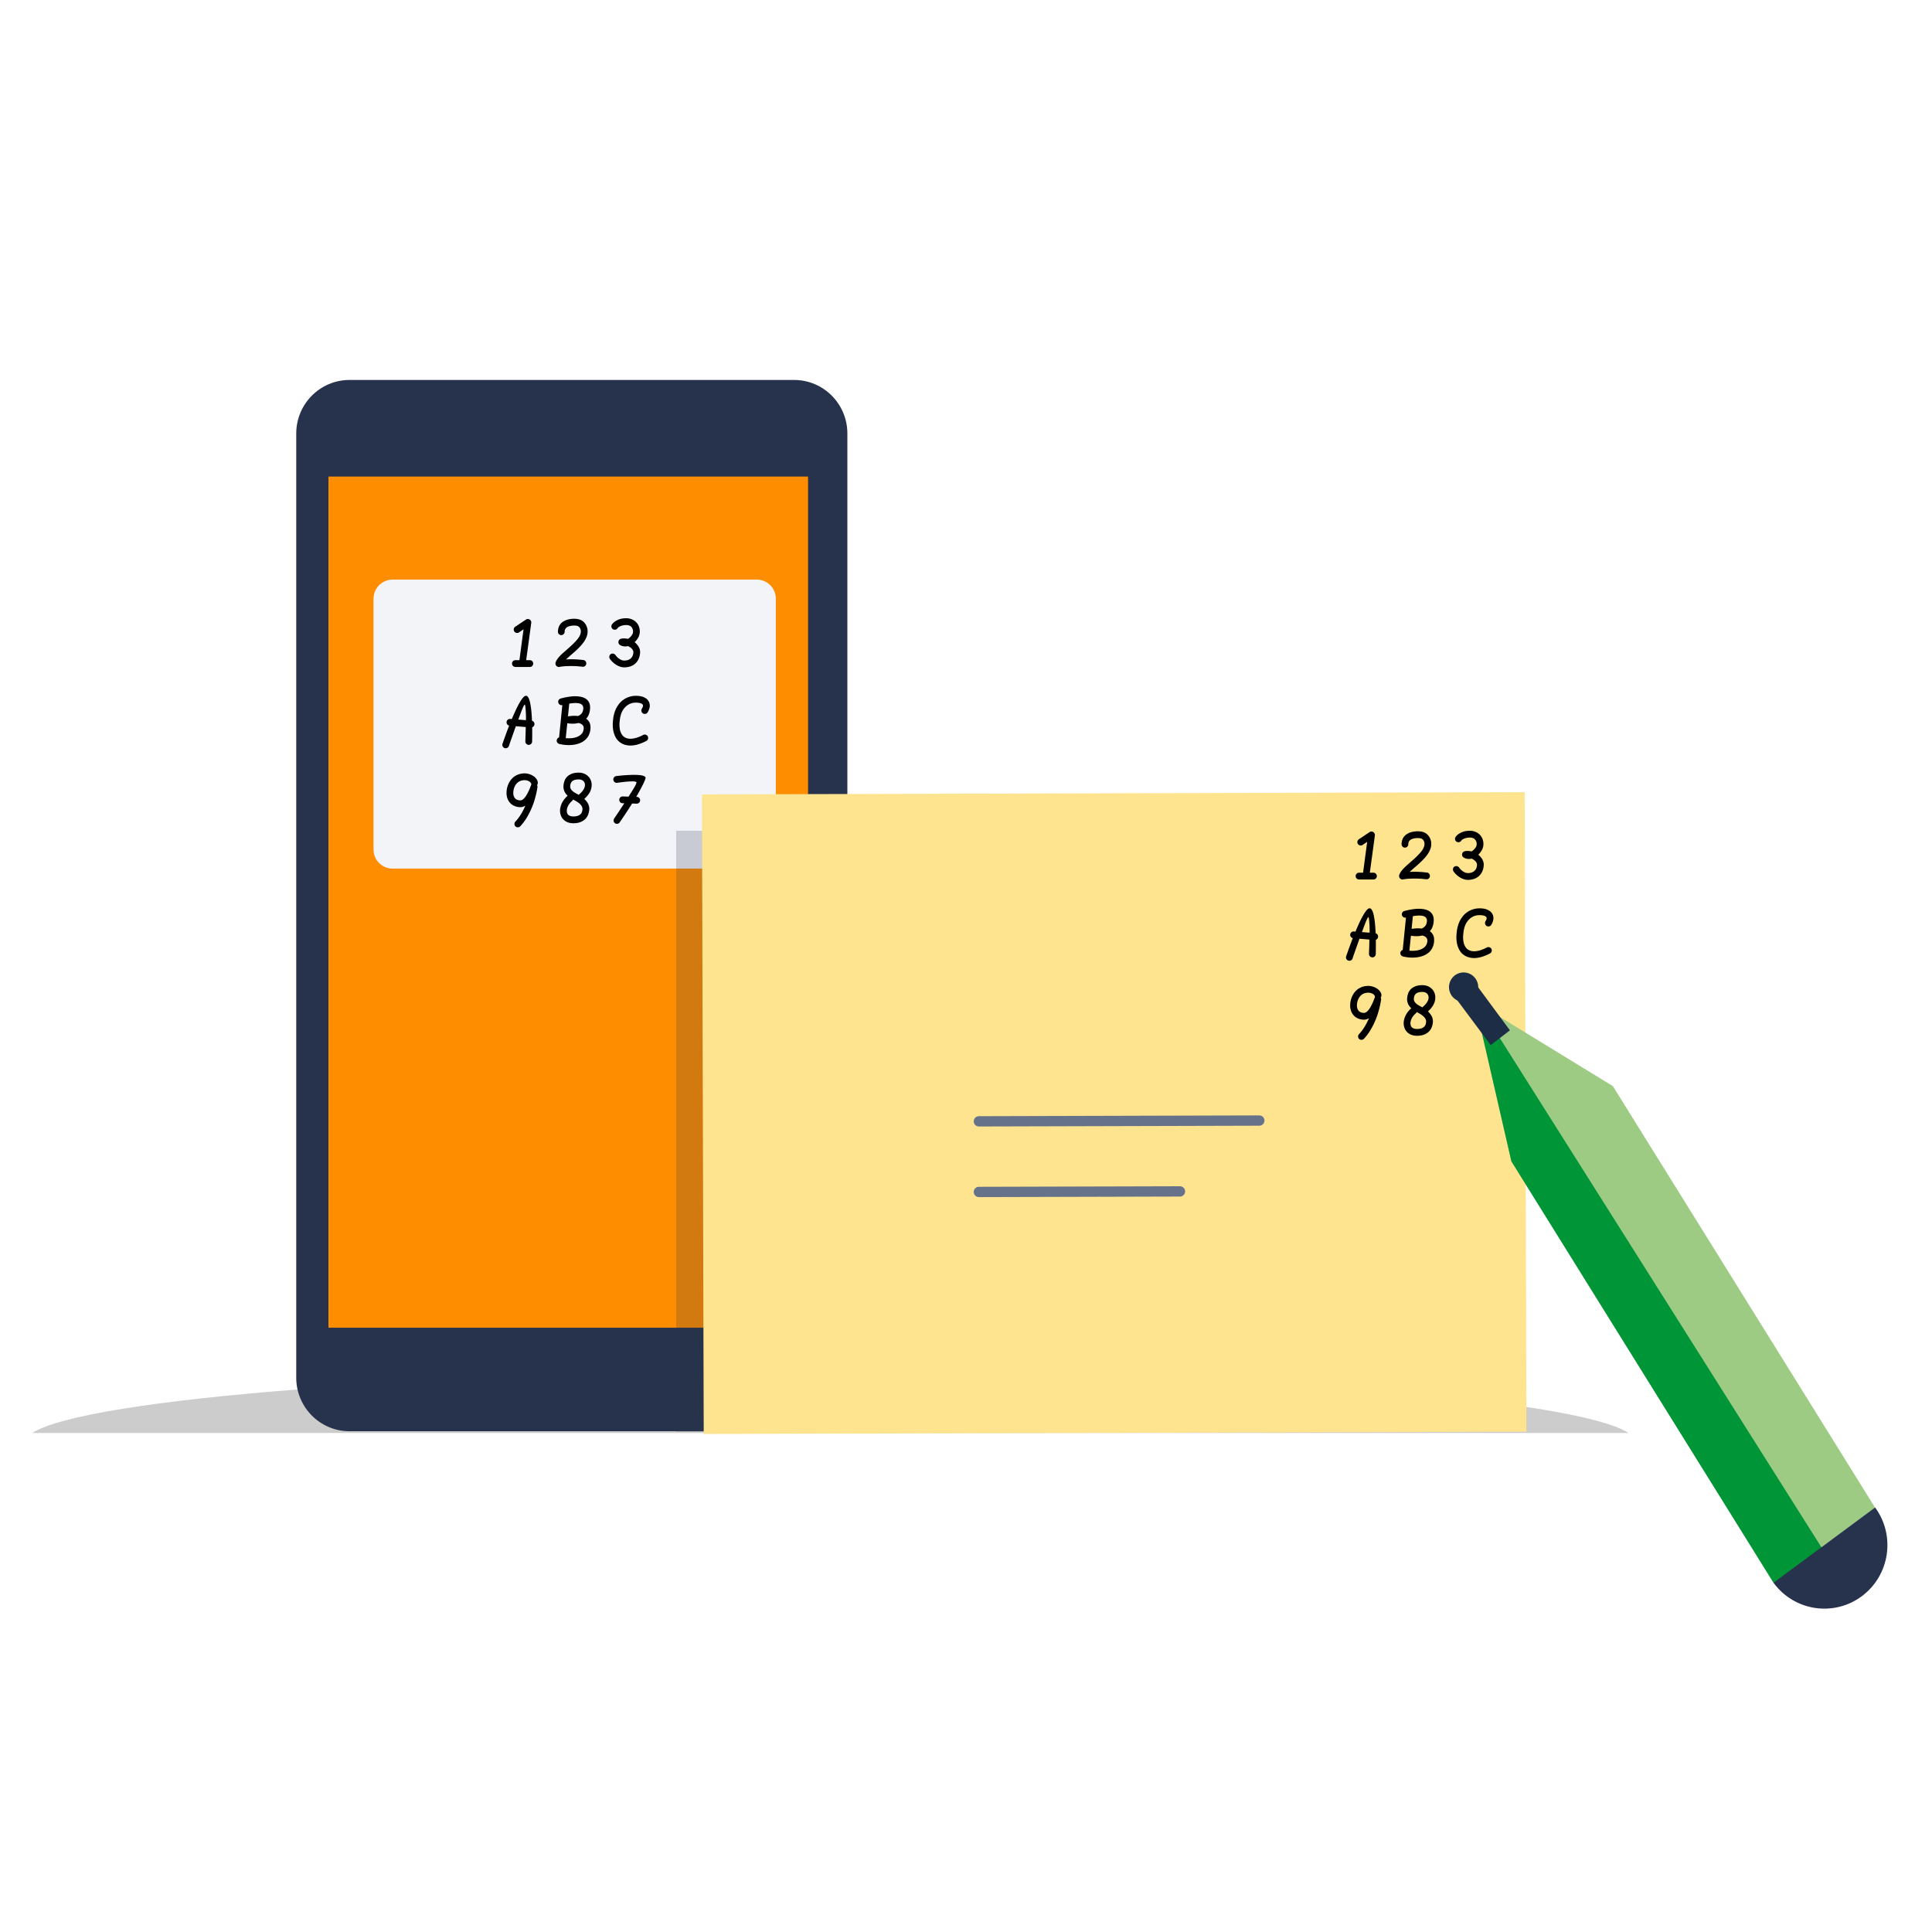 <svg width="300" height="300" viewBox="0 0 300 300" fill="none" xmlns="http://www.w3.org/2000/svg">
    <path fill-rule="evenodd" clip-rule="evenodd" d="M252.885 222.515c-8.39-5.377-60.665-9.515-123.943-9.515C65.665 213 13.39 217.138 5 222.515h247.885z" fill="#000" fill-opacity=".2"/>
    <path fill-rule="evenodd" clip-rule="evenodd" d="M54.273 222.243h69.035c4.569 0 8.271-3.722 8.271-8.316V67.317c0-4.594-3.702-8.317-8.271-8.317H54.273C49.704 59 46 62.723 46 67.316v146.611c0 4.594 3.704 8.316 8.273 8.316" fill="#27324C"/>
    <path fill-rule="evenodd" clip-rule="evenodd" d="M51 206.167h74.474V74H51v132.167z" fill="#FF8D00"/>
    <path fill-rule="evenodd" clip-rule="evenodd" d="M60.961 134.876h56.551a2.966 2.966 0 0 0 2.959-2.973V92.976A2.968 2.968 0 0 0 117.512 90H60.961A2.969 2.969 0 0 0 58 92.976v38.927a2.967 2.967 0 0 0 2.961 2.973" fill="#F3F4F7"/>
    <path fill-rule="evenodd" clip-rule="evenodd" d="M80.034 103.566a.504.504 0 0 1-.374-.155.507.507 0 0 1-.153-.373c0-.145.05-.271.153-.374a.51.51 0 0 1 .374-.153h.622l.639-4.789-.706.474a.513.513 0 0 1-.532.032.517.517 0 0 1-.286-.468c0-.086.02-.168.058-.246a.546.546 0 0 1 .173-.193l1.681-1.122a.4.4 0 0 1 .132-.063.492.492 0 0 1 .35.027c.072.027.13.071.182.126.052.057.092.12.121.189.028.069.036.147.025.233l-.787 5.8h.562c.146 0 .27.05.372.153a.514.514 0 0 1 .154.374c0 .147-.052.27-.154.373a.497.497 0 0 1-.372.155h-2.234zM87.684 98.054a.55.55 0 0 1-.14.39.51.51 0 0 1-.369.177.506.506 0 0 1-.376-.145.523.523 0 0 1-.165-.37c.01-.365.08-.673.209-.923a1.66 1.66 0 0 1 .55-.621c.421-.298.985-.46 1.697-.483.434 0 .785.059 1.054.179.268.115.483.28.648.493.146.174.254.373.334.59.08.22.117.453.117.698 0 .288-.048.56-.146.819a3.9 3.9 0 0 1-.416.789c-.127.18-.27.363-.43.545-.16.183-.328.361-.505.535-.18.172-.362.342-.548.51-.188.166-.37.323-.545.475-.144.125-.282.243-.407.358-.13.114-.248.221-.357.319a15.715 15.715 0 0 1 1.5-.004c.235.013.44.027.613.042.207.021.397.042.573.061.144.015.26.08.348.195a.525.525 0 0 1-.09.745.496.496 0 0 1-.386.101c-.192-.019-.367-.038-.526-.053a10.85 10.85 0 0 0-.57-.039 17.407 17.407 0 0 0-1.591.012 7.466 7.466 0 0 0-.907.109.463.463 0 0 1-.269-.029.531.531 0 0 1-.21-.155.588.588 0 0 1-.116-.238.541.541 0 0 1 .017-.27c.06-.177.144-.342.25-.498.11-.157.237-.312.38-.468.145-.155.308-.314.487-.476.18-.162.374-.331.579-.512.14-.12.294-.256.463-.407a13.977 13.977 0 0 0 .996-.974 4.66 4.66 0 0 0 .386-.472c.126-.187.22-.359.28-.52.065-.158.094-.323.094-.5a.929.929 0 0 0-.209-.619.684.684 0 0 0-.288-.21c-.123-.05-.313-.075-.568-.075-.499.014-.877.111-1.133.293a.682.682 0 0 0-.228.271.823.823 0 0 0-.08.355zM95.909 97.527a.487.487 0 0 1-.195.191.55.55 0 0 1-.517-.002.527.527 0 0 1-.188-.726c.114-.176.269-.334.465-.474.165-.12.384-.235.656-.34.271-.105.608-.164 1.01-.174a2.33 2.33 0 0 1 1.015.184c.32.14.573.334.763.58a2.087 2.087 0 0 1 .405 1.584 1.898 1.898 0 0 1-.27.736c-.144.237-.317.45-.51.634.25.193.454.422.615.691.16.268.24.564.24.885a3.96 3.96 0 0 1-.067.516 2.264 2.264 0 0 1-.159.493 2.14 2.14 0 0 1-.816.949c-.365.233-.814.357-1.345.371-.175.007-.34-.01-.499-.044a2.444 2.444 0 0 1-.449-.147 2.726 2.726 0 0 1-.397-.214 3.425 3.425 0 0 1-.965-.915.542.542 0 0 1-.035-.537.512.512 0 0 1 .464-.283.54.54 0 0 1 .434.227 2.258 2.258 0 0 0 .852.734c.171.088.363.13.574.124.305-.011.56-.076.769-.197.206-.124.36-.292.461-.504.04-.101.073-.195.094-.29.023-.092.034-.197.034-.312a.64.64 0 0 0-.076-.302 1.108 1.108 0 0 0-.194-.263 1.434 1.434 0 0 0-.271-.216 3.154 3.154 0 0 0-.29-.162 1.511 1.511 0 0 1-.416.051c-.038 0-.077 0-.11-.002-.036-.004-.074-.004-.114-.011a1.547 1.547 0 0 1-.599-.203.477.477 0 0 1-.188-.198.53.53 0 0 1-.06-.247c0-.118.031-.223.096-.325.067-.101.16-.166.286-.196a.963.963 0 0 1 .236-.048 2.434 2.434 0 0 1 .846.063 1.53 1.53 0 0 0 .258-.18c.086-.076.168-.158.243-.246.075-.088.14-.18.196-.279a.78.78 0 0 0 .098-.292 1.165 1.165 0 0 0-.023-.421 1.052 1.052 0 0 0-.182-.385.807.807 0 0 0-.382-.274 1.294 1.294 0 0 0-.511-.074c-.255.01-.462.042-.627.093a2.02 2.02 0 0 0-.392.159.822.822 0 0 0-.263.218zM81.502 109.403c-.04 0-.09.055-.153.166a4.195 4.195 0 0 0-.223.47c-.084.203-.182.449-.286.734-.109.288-.228.607-.357.959l1.184.097c0-.059.002-.118.004-.181.002-.058.004-.117.004-.174a15.601 15.601 0 0 0-.071-1.496 4.607 4.607 0 0 0-.058-.426c-.017-.101-.034-.149-.044-.149zm-2.744 6.73a.517.517 0 0 1-.4.025.49.49 0 0 1-.302-.262.508.508 0 0 1-.027-.401 52.1 52.1 0 0 1 .297-.844c.09-.258.2-.556.325-.898.124-.342.263-.703.412-1.076a.53.53 0 0 1-.403-.552.508.508 0 0 1 .183-.363.512.512 0 0 1 .378-.128l.255.023c.19-.458.386-.903.587-1.337.198-.43.394-.816.589-1.154.192-.34.373-.613.549-.821.175-.205.334-.306.474-.306.106 0 .198.05.282.157.081.105.156.248.221.431.063.18.121.394.167.644.05.249.09.516.126.801a21.25 21.25 0 0 1 .133 1.841.53.53 0 0 1 .384.558.55.55 0 0 1-.108.287.548.548 0 0 1-.245.175c.005.165.009.325.009.48v.453c0 .378-.004.685-.009.92-.004.237-.008.356-.008.361a.51.51 0 0 1-.165.371.498.498 0 0 1-.376.143.532.532 0 0 1-.363-.166.506.506 0 0 1-.146-.376 121.778 121.778 0 0 1 .041-1.374c.009-.267.013-.55.02-.852l-1.54-.126c-.138.39-.275.772-.403 1.139l-.346.978c-.1.281-.21.596-.324.945a.521.521 0 0 1-.267.304zM88.194 111.235c.1-.017.238-.034.414-.052a4.992 4.992 0 0 1 1.14 0 1.45 1.45 0 0 0 .518-.347c.148-.157.246-.377.292-.665a1.001 1.001 0 0 0-.006-.413.649.649 0 0 0-.159-.292.792.792 0 0 0-.273-.185 1.367 1.367 0 0 0-.358-.09 3.083 3.083 0 0 0-.382-.023c-.16 0-.323.01-.49.025-.17.019-.335.04-.5.067l-.196 1.975zm-.344 3.385c.165.015.328.023.486.023.493 0 .925-.076 1.3-.227.246-.1.452-.235.621-.403.172-.17.284-.375.339-.623.031-.103.046-.203.046-.3 0-.237-.078-.422-.232-.558a1.157 1.157 0 0 0-.58-.265c-.16.04-.316.068-.466.082-.155.017-.301.023-.441.023-.21 0-.39-.01-.537-.029-.148-.019-.246-.036-.296-.044-.04.38-.073.703-.103.965-.024.26-.047.477-.066.647-.02.17-.032.304-.04.4l-.023.21a.894.894 0 0 0-.008.082v.017zm-.533-5.135a.511.511 0 0 1-.384-.063.546.546 0 0 1-.24-.323.505.505 0 0 1 .058-.395.515.515 0 0 1 .318-.243c.16-.042.332-.082.513-.126.184-.042.374-.08.568-.113.195-.032.393-.059.593-.08a6.23 6.23 0 0 1 .594-.03 6.327 6.327 0 0 1 .562.038c.25.03.48.084.688.162.211.08.395.187.55.325.154.139.275.306.363.508.088.203.131.443.131.726 0 .069-.002.143-.01.22l-.027.246a2.747 2.747 0 0 1-.215.732 1.92 1.92 0 0 1-.355.527c.2.141.361.321.484.539.123.218.184.498.184.833a2.866 2.866 0 0 1-.031.431c-.08.488-.26.898-.537 1.229a2.69 2.69 0 0 1-1.09.768 4.11 4.11 0 0 1-.814.227c-.287.05-.587.075-.896.075-.142 0-.282-.004-.422-.014-.14-.011-.282-.028-.428-.044a6.05 6.05 0 0 1-.622-.122.53.53 0 0 1-.326-.233.499.499 0 0 1-.065-.401.554.554 0 0 1 .132-.241.486.486 0 0 1 .221-.134l.503-5.024zM100.568 110.602a.505.505 0 0 1-.196.191.54.54 0 0 1-.255.065c-.1 0-.19-.027-.271-.076a.484.484 0 0 1-.19-.201.565.565 0 0 1-.065-.26.55.55 0 0 1 .075-.271c.052-.086.092-.168.13-.248a.595.595 0 0 0 .05-.226c0-.116-.06-.212-.188-.288-.203-.128-.516-.191-.938-.18a2.138 2.138 0 0 0-.952.203c-.37.172-.69.449-.96.829-.27.384-.452.877-.541 1.486a8.758 8.758 0 0 0-.055.476c-.014.149-.02.296-.02.437 0 .291.027.554.075.78.052.229.123.431.219.607.234.432.6.686 1.094.762.1.014.207.023.317.023.284 0 .593-.049.925-.147.332-.099.681-.246 1.047-.441a.5.5 0 0 1 .248-.061.49.49 0 0 1 .265.074.528.528 0 0 1 .201.197c.039.08.058.164.058.248a.527.527 0 0 1-.277.47 7.005 7.005 0 0 1-1.29.535c-.414.121-.811.18-1.185.18-.08 0-.159-.004-.236-.01-.08-.009-.154-.017-.23-.028a2.572 2.572 0 0 1-1.088-.417 2.363 2.363 0 0 1-.772-.888 3.616 3.616 0 0 1-.305-.848 4.748 4.748 0 0 1-.109-1.051c0-.162.009-.327.023-.502.015-.172.036-.354.059-.547.063-.401.157-.766.282-1.096.13-.331.284-.623.468-.881a3.304 3.304 0 0 1 1.345-1.144c.21-.094.431-.17.67-.226.233-.055.465-.08.697-.076.313-.01.597.015.85.071.253.059.474.145.664.261.211.121.376.281.495.482.121.202.186.422.196.663.008.336-.102.695-.33 1.073zM82.505 121.852a.5.5 0 0 0-.098-.31.767.767 0 0 0-.25-.22 1.415 1.415 0 0 0-.34-.133 1.55 1.55 0 0 0-.356-.046c-.13 0-.265.017-.407.046-.145.03-.272.076-.389.137a1.405 1.405 0 0 0-.4.298 1.844 1.844 0 0 0-.301.422 2.355 2.355 0 0 0-.26 1.08c0 .177.024.33.063.458.044.128.1.237.172.327a.815.815 0 0 0 .382.283c.154.059.313.086.48.086a.661.661 0 0 0 .424-.17 2.04 2.04 0 0 0 .386-.426 4.1 4.1 0 0 0 .332-.558c.105-.199.192-.386.263-.556.075-.172.153-.373.238-.604a.29.29 0 0 1 .06-.114zm.967-.098a.44.44 0 0 1-.082.174.369.369 0 0 1 .067.271c-.054.377-.119.726-.192 1.041-.071.316-.171.682-.294 1.099a12.004 12.004 0 0 1-1.2 2.663c-.275.46-.603.892-.976 1.297a.54.54 0 0 1-.746.031.52.52 0 0 1-.165-.392c0-.141.05-.26.142-.355a7.34 7.34 0 0 0 .902-1.202c.255-.424.47-.85.645-1.278a1.787 1.787 0 0 1-.367.17 1.317 1.317 0 0 1-.405.063 2.32 2.32 0 0 1-.927-.189 1.9 1.9 0 0 1-.754-.571 2.09 2.09 0 0 1-.34-.636 2.467 2.467 0 0 1-.126-.814c0-.3.038-.594.113-.879.075-.281.182-.544.32-.787.137-.241.3-.453.492-.64.188-.187.4-.334.629-.445.19-.096.395-.168.612-.216.217-.046.43-.071.64-.071a2.65 2.65 0 0 1 .88.17c.138.054.271.117.397.193a1.76 1.76 0 0 1 .65.648.892.892 0 0 1 .122.439.57.57 0 0 1-.01.107l-.027.109zM89.64 123.301c.04.025.077.044.117.063.035.019.075.04.115.065a.783.783 0 0 1 .113-.128 2.88 2.88 0 0 0 .524-.552 1.94 1.94 0 0 0 .271-.526c.034-.105.052-.217.052-.332a.88.88 0 0 0-.043-.281.751.751 0 0 0-.339-.432 1.059 1.059 0 0 0-.555-.147 2.2 2.2 0 0 0-.683.086.985.985 0 0 0-.399.231.874.874 0 0 0-.19.312 1.316 1.316 0 0 0-.08.374.853.853 0 0 0 .187.617c.175.222.48.438.91.65zm-.66.844a.614.614 0 0 1-.152.226 2.704 2.704 0 0 0-.491.55c-.123.191-.21.382-.265.573-.042.151-.06.286-.06.399 0 .096.012.195.037.296a.662.662 0 0 0 .35.453c.182.09.385.134.61.134.301 0 .541-.033.725-.103.182-.067.322-.153.422-.26a.83.83 0 0 0 .215-.356c.042-.139.069-.277.08-.42a.879.879 0 0 0-.107-.422 1.458 1.458 0 0 0-.282-.365 3.032 3.032 0 0 0-.407-.321 6.68 6.68 0 0 0-.489-.286c-.033-.016-.067-.031-.096-.048a1.052 1.052 0 0 0-.09-.05zm-.835-.581a1.148 1.148 0 0 1-.121-.124 1.846 1.846 0 0 1-.522-1.497c.023-.237.08-.472.16-.705.084-.235.218-.444.41-.638.184-.184.422-.335.716-.451.29-.117.66-.174 1.107-.174.221 0 .428.032.626.09a1.966 1.966 0 0 1 .98.672c.123.159.219.344.284.55.06.186.09.386.09.596 0 .207-.03.419-.09.642a2.812 2.812 0 0 1-.37.768c-.173.256-.403.51-.687.762a2.635 2.635 0 0 1 .593.757c.069.139.119.283.152.439.034.153.04.312.028.478a2.93 2.93 0 0 1-.163.73 1.97 1.97 0 0 1-.424.687 2.192 2.192 0 0 1-.754.493c-.307.13-.691.193-1.15.193-.23 0-.454-.027-.665-.086a1.914 1.914 0 0 1-.576-.26 1.757 1.757 0 0 1-.447-.431 1.736 1.736 0 0 1-.28-.587 2.014 2.014 0 0 1-.081-.575c0-.107.008-.221.025-.334.017-.113.042-.226.073-.344a3.17 3.17 0 0 1 .389-.854c.18-.285.413-.55.697-.797zM96.67 124.726a.51.51 0 0 1-.368-.166.505.505 0 0 1-.142-.378c0-.069.017-.136.044-.199a.634.634 0 0 1 .121-.166.522.522 0 0 1 .376-.147l.9.031c.175-.283.33-.528.47-.745.135-.211.257-.405.359-.579.104-.174.188-.329.255-.468a1.86 1.86 0 0 0 .146-.388c.016-.071-.038-.119-.165-.147a2.458 2.458 0 0 0-.501-.042c-.15 0-.316.007-.489.017-.175.011-.35.021-.526.04-.176.019-.345.038-.51.059-.165.016-.309.037-.436.054-.123.019-.265.036-.42.057a.517.517 0 0 1-.376-.139.55.55 0 0 1-.17-.367.516.516 0 0 1 .139-.378.543.543 0 0 1 .363-.172c.337-.04.633-.071.896-.094.263-.021.556-.042.877-.061.326-.017.643-.027.959-.027.248 0 .488.008.712.023.225.017.42.046.584.088.165.042.291.097.376.166a.233.233 0 0 1 .09.26 3.109 3.109 0 0 1-.192.518c-.096.223-.211.466-.349.729-.133.264-.282.539-.438.824-.157.281-.311.552-.46.808h.134a.53.53 0 0 1-.031 1.056l-.742-.023c-.24.384-.476.751-.706 1.101-.23.353-.436.663-.618.932l-.605.894a.522.522 0 0 1-.434.225.503.503 0 0 1-.295-.091.516.516 0 0 1-.223-.43c0-.109.031-.21.09-.3.175-.256.336-.493.48-.709.146-.216.313-.468.503-.754.19-.285.386-.589.593-.904l-.271-.008z" fill="#000"/>
    <path opacity=".36" fill-rule="evenodd" clip-rule="evenodd" d="M223.58 222.32H105V129h118.58v93.32z" fill="#27324C" fill-opacity=".58"/>
    <path fill-rule="evenodd" clip-rule="evenodd" d="m237.025 222.313-127.751.355-.274-99.313L236.751 123l.274 99.313z" fill="#FFE48F"/>
    <path fill-rule="evenodd" clip-rule="evenodd" d="M211.034 136.566a.503.503 0 0 1-.374-.155.505.505 0 0 1-.153-.373.51.51 0 0 1 .153-.374.509.509 0 0 1 .374-.153h.622l.639-4.789-.706.474a.513.513 0 0 1-.532.032.522.522 0 0 1-.287-.468c0-.086.021-.168.059-.246a.56.56 0 0 1 .173-.193l1.681-1.122a.382.382 0 0 1 .132-.063.5.5 0 0 1 .351.027.485.485 0 0 1 .181.126c.052.057.092.12.121.189a.469.469 0 0 1 .025.233l-.787 5.8h.562c.146 0 .269.05.372.153a.515.515 0 0 1 .154.374.51.51 0 0 1-.154.373.498.498 0 0 1-.372.155h-2.234zM218.685 131.054a.55.55 0 0 1-.14.39.511.511 0 0 1-.37.176.526.526 0 0 1-.541-.514c.011-.365.08-.673.209-.923.125-.248.309-.455.549-.621.422-.298.986-.46 1.698-.483.434 0 .785.059 1.054.179.268.115.483.281.648.493a1.97 1.97 0 0 1 .451 1.288c0 .288-.048.561-.146.819a3.938 3.938 0 0 1-.416.789c-.127.18-.269.363-.43.545-.161.183-.328.361-.505.535-.18.172-.362.342-.548.51-.188.166-.369.323-.545.475-.144.125-.281.243-.407.358l-.357.319a15.726 15.726 0 0 1 1.499-.004c.236.013.441.027.614.042.207.021.397.042.573.061.144.015.261.08.348.195a.525.525 0 0 1-.09.745.494.494 0 0 1-.386.101c-.192-.019-.367-.038-.526-.053a10.88 10.88 0 0 0-.57-.039 17.386 17.386 0 0 0-1.591.012 7.482 7.482 0 0 0-.907.109.462.462 0 0 1-.269-.029.528.528 0 0 1-.211-.155.594.594 0 0 1-.115-.238.552.552 0 0 1 .017-.27c.061-.177.144-.342.251-.498.108-.157.236-.312.38-.468a7.91 7.91 0 0 1 .486-.476c.18-.162.374-.331.579-.512.139-.12.294-.256.463-.407a13.902 13.902 0 0 0 .996-.974c.153-.166.282-.323.387-.472.125-.187.219-.359.279-.52.065-.158.094-.324.094-.5a.93.93 0 0 0-.209-.619.686.686 0 0 0-.288-.21c-.123-.05-.313-.075-.568-.075-.499.014-.877.111-1.134.294a.678.678 0 0 0-.227.27.826.826 0 0 0-.079.355zM226.909 130.527a.484.484 0 0 1-.195.191.547.547 0 0 1-.517-.002.526.526 0 0 1-.188-.726c.114-.176.269-.334.465-.474.165-.12.384-.235.656-.34.271-.105.608-.164 1.011-.174.359-.013.697.048 1.014.184.32.141.573.334.763.579.139.187.248.387.319.607a2.09 2.09 0 0 1 .086.978 1.906 1.906 0 0 1-.27.736 3.133 3.133 0 0 1-.509.634c.248.193.453.422.614.691.161.268.24.564.24.885a4.14 4.14 0 0 1-.067.516 2.238 2.238 0 0 1-.159.493 2.14 2.14 0 0 1-.816.949c-.366.233-.815.357-1.345.371-.175.007-.34-.01-.499-.044a2.433 2.433 0 0 1-.449-.147 2.724 2.724 0 0 1-.397-.214 3.41 3.41 0 0 1-.964-.915.549.549 0 0 1-.036-.537.513.513 0 0 1 .464-.283.542.542 0 0 1 .434.227 2.251 2.251 0 0 0 .852.734c.171.088.363.13.574.124a1.63 1.63 0 0 0 .769-.197c.206-.124.361-.292.461-.504a1.91 1.91 0 0 0 .094-.29c.023-.092.034-.197.034-.312a.641.641 0 0 0-.076-.302 1.083 1.083 0 0 0-.194-.263 1.422 1.422 0 0 0-.271-.216 3.255 3.255 0 0 0-.291-.162 1.508 1.508 0 0 1-.415.051c-.038 0-.077 0-.111-.002-.035-.004-.073-.004-.113-.011a1.55 1.55 0 0 1-.599-.203.52.52 0 0 1-.248-.445c0-.118.031-.223.096-.325a.456.456 0 0 1 .286-.196.961.961 0 0 1 .236-.048 2.444 2.444 0 0 1 .845.063c.084-.046.172-.105.259-.18.086-.076.167-.158.243-.246.075-.088.14-.18.196-.279a.776.776 0 0 0 .098-.292 1.143 1.143 0 0 0-.023-.421 1.034 1.034 0 0 0-.182-.384.8.8 0 0 0-.382-.275 1.297 1.297 0 0 0-.511-.074 2.576 2.576 0 0 0-.627.092 2.02 2.02 0 0 0-.392.16.812.812 0 0 0-.263.218zM212.502 142.403c-.04 0-.09.055-.153.166a4.07 4.07 0 0 0-.223.47 18.46 18.46 0 0 0-.286.734c-.109.288-.228.607-.357.959l1.184.097c0-.059.002-.118.004-.181.002-.058.004-.117.004-.174a15.946 15.946 0 0 0-.071-1.496 4.57 4.57 0 0 0-.059-.426c-.016-.101-.033-.149-.043-.149zm-2.744 6.73a.518.518 0 0 1-.399.025.492.492 0 0 1-.303-.262.506.506 0 0 1-.027-.401c.104-.307.205-.588.297-.844.089-.258.2-.556.325-.898.123-.342.263-.703.412-1.076a.529.529 0 0 1-.303-.202.488.488 0 0 1-.1-.35.508.508 0 0 1 .183-.363.513.513 0 0 1 .378-.128l.255.023c.19-.458.386-.903.587-1.337.198-.43.395-.816.589-1.154.192-.34.374-.613.549-.821.175-.205.334-.306.474-.306.106 0 .198.05.282.157.081.105.156.248.221.431.063.18.121.394.167.644.05.249.09.516.126.801a21.953 21.953 0 0 1 .133 1.841.529.529 0 0 1 .384.558.55.55 0 0 1-.108.287.547.547 0 0 1-.245.175c.005.165.009.325.009.48v.453c0 .378-.004.685-.009.92-.004.237-.008.356-.008.361a.507.507 0 0 1-.165.371.498.498 0 0 1-.376.143.53.53 0 0 1-.363-.166.508.508 0 0 1-.146-.376c.006-.243.012-.466.019-.669.008-.202.016-.439.023-.705.008-.267.012-.55.018-.852l-1.539-.126c-.137.39-.275.772-.403 1.139l-.346.978c-.101.281-.209.596-.324.945a.522.522 0 0 1-.267.304zM219.194 144.235c.101-.017.238-.034.414-.052a4.979 4.979 0 0 1 1.14 0c.196-.078.367-.191.518-.347.148-.157.246-.377.292-.665a1.007 1.007 0 0 0-.006-.413.658.658 0 0 0-.159-.292.794.794 0 0 0-.273-.185 1.372 1.372 0 0 0-.358-.09 3.076 3.076 0 0 0-.382-.023c-.16 0-.323.01-.49.025-.17.019-.334.04-.499.067l-.197 1.975zm-.344 3.385c.165.015.328.023.486.023.493 0 .925-.076 1.299-.227.247-.1.453-.235.622-.403.172-.17.284-.375.339-.623.031-.103.046-.203.046-.3 0-.237-.078-.422-.232-.558a1.16 1.16 0 0 0-.581-.265c-.158.04-.315.068-.465.082a4.014 4.014 0 0 1-.441.023c-.211 0-.39-.01-.537-.029-.148-.019-.246-.036-.296-.044-.04.38-.073.703-.102.965-.026.26-.048.477-.067.647-.019.17-.032.304-.04.4l-.023.21a.938.938 0 0 0-.008.082v.017zm-.533-5.135a.511.511 0 0 1-.384-.063.546.546 0 0 1-.24-.323.504.504 0 0 1 .058-.395.515.515 0 0 1 .318-.243c.161-.042.332-.082.513-.126.184-.042.374-.08.568-.113.195-.032.393-.059.593-.08.199-.019.397-.03.593-.03a6.29 6.29 0 0 1 .562.038c.251.03.48.084.689.162.211.08.395.187.549.325.155.139.276.306.364.508.088.203.131.443.131.726 0 .069-.002.143-.01.22l-.027.246a2.759 2.759 0 0 1-.215.732 1.918 1.918 0 0 1-.355.527c.2.141.361.321.484.539.123.218.184.498.184.833a3.718 3.718 0 0 1-.031.431c-.08.488-.259.898-.537 1.229-.276.33-.639.588-1.09.768a4.115 4.115 0 0 1-.814.227c-.287.05-.587.075-.896.075-.142 0-.282-.004-.422-.014-.14-.011-.282-.028-.428-.044a6.017 6.017 0 0 1-.622-.122.53.53 0 0 1-.326-.233.502.502 0 0 1-.065-.401.55.55 0 0 1 .132-.241.48.48 0 0 1 .221-.134l.503-5.024zM231.568 143.602a.505.505 0 0 1-.196.191.54.54 0 0 1-.255.065c-.1 0-.19-.027-.271-.076a.477.477 0 0 1-.19-.201.563.563 0 0 1-.065-.26.55.55 0 0 1 .075-.271c.052-.086.092-.168.13-.248a.602.602 0 0 0 .05-.226c0-.116-.061-.212-.188-.288-.203-.128-.516-.191-.938-.18a2.133 2.133 0 0 0-.952.203c-.37.172-.689.449-.961.829-.269.384-.451.877-.54 1.486a9.315 9.315 0 0 0-.055.476 4.693 4.693 0 0 0-.021.437c0 .291.028.554.076.78.052.229.123.431.219.607.234.432.599.686 1.094.762.1.014.207.023.317.023.284 0 .593-.049.925-.147a5.718 5.718 0 0 0 1.047-.441.498.498 0 0 1 .248-.061.49.49 0 0 1 .265.074.528.528 0 0 1 .201.197c.039.08.058.164.058.248a.527.527 0 0 1-.277.47 6.986 6.986 0 0 1-1.291.535c-.413.121-.81.18-1.184.18a3.06 3.06 0 0 1-.236-.01c-.079-.009-.154-.017-.23-.028a2.576 2.576 0 0 1-1.088-.417 2.365 2.365 0 0 1-.772-.888 3.589 3.589 0 0 1-.305-.848 4.747 4.747 0 0 1-.109-1.051c0-.162.009-.327.023-.502.015-.172.036-.354.059-.547.062-.401.156-.766.282-1.096.129-.331.284-.623.467-.881a3.314 3.314 0 0 1 1.345-1.144c.211-.094.433-.17.671-.226a2.81 2.81 0 0 1 .697-.076c.313-.01.597.015.85.071.253.059.474.145.664.261.211.121.376.281.495.482.121.202.186.422.196.663.008.336-.102.695-.33 1.073zM213.505 154.852a.505.505 0 0 0-.098-.31.775.775 0 0 0-.251-.22 1.408 1.408 0 0 0-.338-.133 1.547 1.547 0 0 0-.357-.046c-.13 0-.265.017-.407.046a1.49 1.49 0 0 0-.389.137 1.411 1.411 0 0 0-.401.298 1.827 1.827 0 0 0-.3.422 2.336 2.336 0 0 0-.193.512 2.486 2.486 0 0 0-.066.568c0 .177.023.33.062.458a1.1 1.1 0 0 0 .172.327.81.81 0 0 0 .382.283c.154.059.313.086.48.086a.662.662 0 0 0 .424-.17c.138-.113.267-.253.386-.426.121-.17.232-.356.332-.558.105-.199.192-.386.263-.556.075-.172.153-.373.238-.604a.291.291 0 0 1 .061-.114zm.967-.098a.448.448 0 0 1-.082.174.365.365 0 0 1 .067.271c-.054.377-.119.726-.192 1.041-.071.316-.171.682-.294 1.099-.128.414-.289.848-.487 1.299-.196.453-.434.907-.712 1.364a7.97 7.97 0 0 1-.977 1.297.542.542 0 0 1-.746.031.522.522 0 0 1-.165-.392c0-.141.05-.26.142-.355.347-.375.648-.778.902-1.202.255-.424.47-.85.646-1.278a1.809 1.809 0 0 1-.368.17 1.318 1.318 0 0 1-.405.063c-.322 0-.629-.061-.927-.189a1.899 1.899 0 0 1-.754-.571 2.082 2.082 0 0 1-.34-.636 2.454 2.454 0 0 1-.126-.814c0-.3.038-.594.113-.879.075-.281.182-.544.32-.787.137-.241.3-.453.492-.64.188-.187.399-.334.629-.445.19-.096.395-.168.612-.216.217-.046.43-.071.641-.071a2.641 2.641 0 0 1 .879.17 2.6 2.6 0 0 1 .397.193 1.75 1.75 0 0 1 .649.648.896.896 0 0 1 .123.439.598.598 0 0 1-.01.107l-.027.109zM220.64 156.301c.04.025.077.044.117.063.035.019.075.04.115.065a.748.748 0 0 1 .113-.128c.223-.187.398-.371.524-.552a1.94 1.94 0 0 0 .271-.526c.034-.105.052-.217.052-.332a.887.887 0 0 0-.043-.281.754.754 0 0 0-.339-.432 1.06 1.06 0 0 0-.555-.147c-.286 0-.514.029-.683.086a.988.988 0 0 0-.399.231.886.886 0 0 0-.19.312 1.299 1.299 0 0 0-.079.374.852.852 0 0 0 .033.331.967.967 0 0 0 .153.286c.175.222.48.438.91.65zm-.66.844a.61.61 0 0 1-.152.226 2.685 2.685 0 0 0-.491.55 2.13 2.13 0 0 0-.265.573 1.515 1.515 0 0 0-.061.399c0 .096.013.195.038.296a.66.66 0 0 0 .351.453c.181.09.384.134.609.134.301 0 .541-.033.725-.103.182-.067.322-.153.422-.26a.833.833 0 0 0 .215-.356c.042-.139.069-.277.079-.42a.878.878 0 0 0-.106-.422 1.463 1.463 0 0 0-.282-.365 3.07 3.07 0 0 0-.407-.321 6.816 6.816 0 0 0-.489-.286c-.033-.016-.067-.031-.096-.048a1.039 1.039 0 0 0-.09-.05zm-.835-.581a1.085 1.085 0 0 1-.121-.124 1.847 1.847 0 0 1-.522-1.497c.023-.237.079-.472.161-.705.083-.235.217-.444.409-.638.184-.184.422-.335.716-.451.29-.117.66-.174 1.107-.174.221 0 .428.032.626.09a1.96 1.96 0 0 1 .98.672c.123.159.219.344.284.55.06.186.089.386.089.596 0 .207-.029.419-.089.642a2.843 2.843 0 0 1-.37.768c-.173.256-.403.51-.687.762a2.651 2.651 0 0 1 .593.757c.069.139.119.283.152.439.034.153.04.312.028.478a2.966 2.966 0 0 1-.163.73 1.98 1.98 0 0 1-.424.687 2.19 2.19 0 0 1-.754.493c-.307.13-.691.193-1.151.193-.229 0-.453-.027-.664-.086a1.91 1.91 0 0 1-.576-.26 1.76 1.76 0 0 1-.447-.431 1.753 1.753 0 0 1-.28-.587 2.027 2.027 0 0 1-.081-.575c0-.107.008-.221.025-.334.017-.113.042-.226.073-.344.079-.287.209-.571.388-.854.18-.285.414-.55.698-.797z" fill="#000"/>
    <path d="m152 174.122 43.544-.122M152 185.086l31.226-.086" stroke="#66728A" stroke-width="1.6" stroke-linecap="round"/>
    <path fill-rule="evenodd" clip-rule="evenodd" d="m275.409 245.79 15.76-11.675-40.722-65.461-19.046-11.661c-.866-.577-1.982.23-1.71 1.237l4.996 22.1 40.722 65.46z" fill="#9ECB84"/>
    <path fill-rule="evenodd" clip-rule="evenodd" d="m275.408 245.79 8.836-3.291-54.851-86.846c-.167-.113-.383.043-.332.239l5.626 24.439 40.721 65.459z" fill="#009537"/>
    <path fill-rule="evenodd" clip-rule="evenodd" d="M275.391 245.77c3.206 4.388 9.337 5.328 13.694 2.099 4.358-3.228 5.292-9.402 2.084-13.79" fill="#27324C"/>
    <path fill-rule="evenodd" clip-rule="evenodd" d="m228.763 152.269 5.696 7.721-2.982 2.289-5.809-7.783 3.095-2.227z" fill="#1C2D45"/>
    <path fill-rule="evenodd" clip-rule="evenodd" d="M226.608 155.469a2.286 2.286 0 0 1-1.508-2.851 2.265 2.265 0 0 1 2.829-1.518 2.283 2.283 0 0 1 1.508 2.85 2.261 2.261 0 0 1-2.829 1.519z" fill="#1C2D45"/>
</svg>
